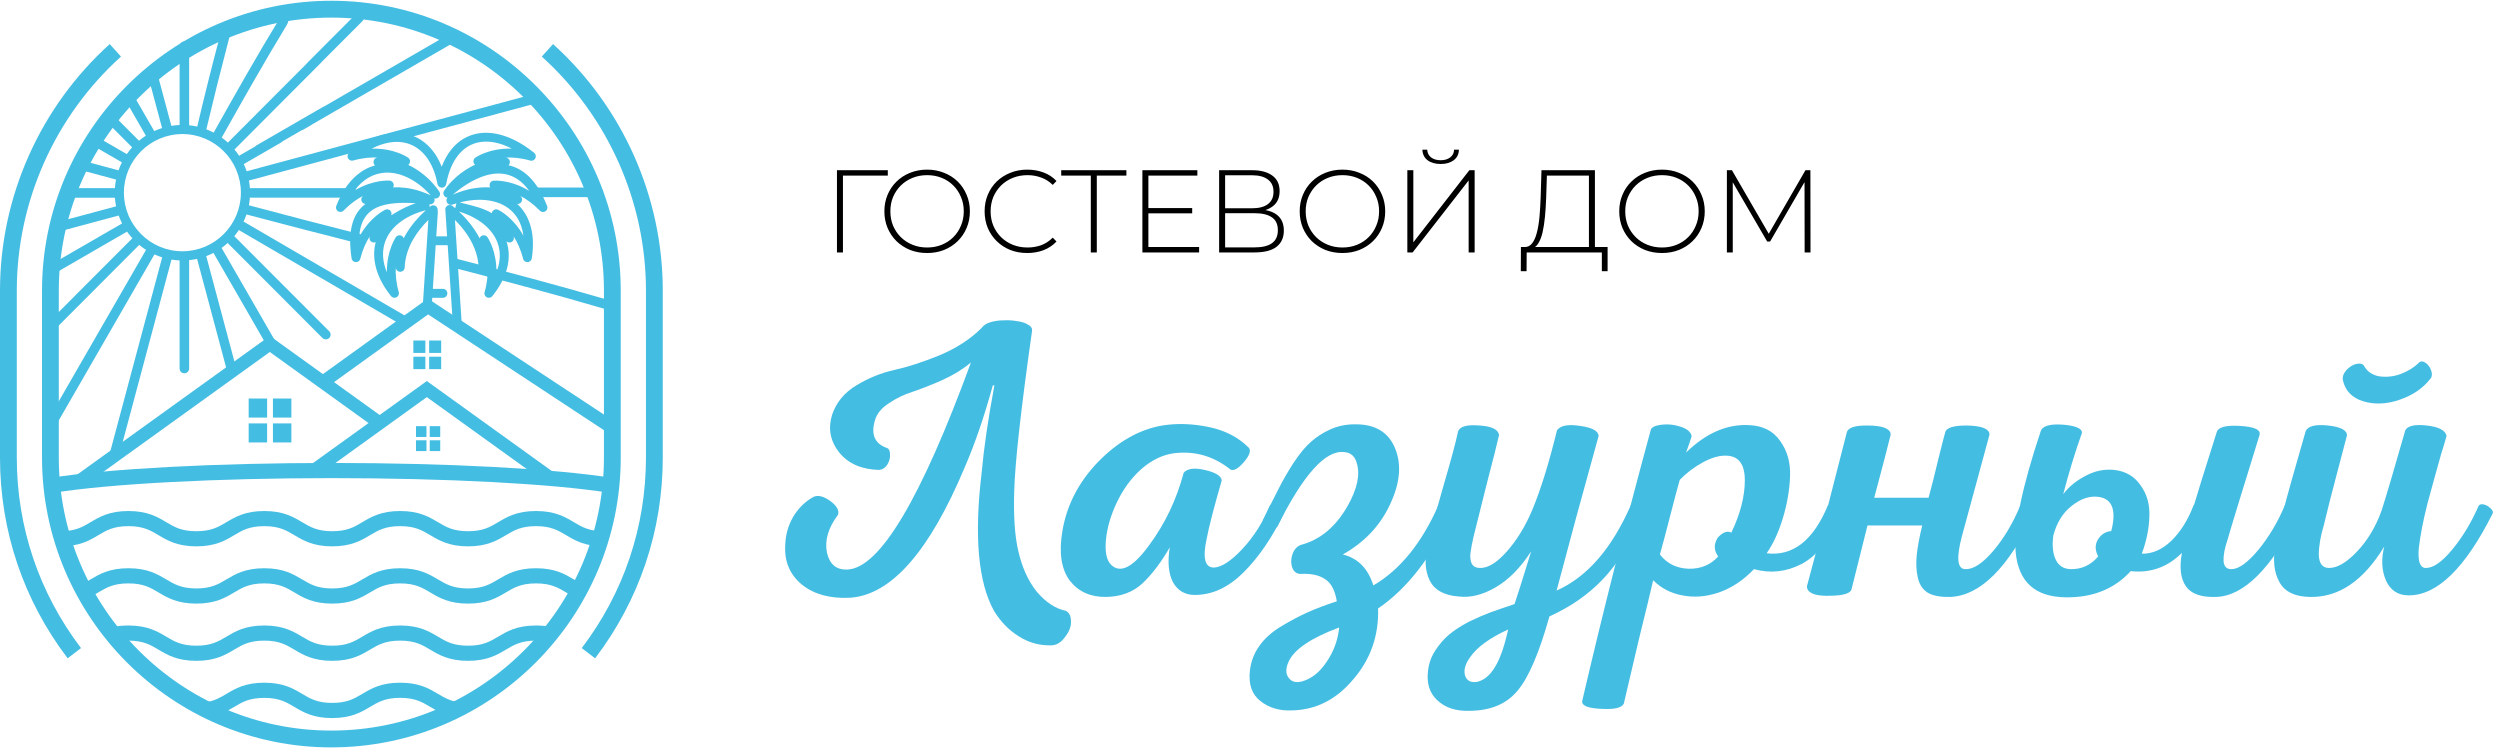 <svg width="298" height="90" viewBox="0 0 298 90" fill="none" xmlns="http://www.w3.org/2000/svg">
<path d="M99.765 30.09V20.29H105.827V20.934H100.269L100.479 20.71V30.09H99.765ZM110.514 30.16C109.786 30.16 109.109 30.039 108.484 29.796C107.868 29.544 107.326 29.194 106.86 28.746C106.402 28.289 106.048 27.762 105.796 27.164C105.544 26.558 105.418 25.899 105.418 25.19C105.418 24.481 105.544 23.828 105.796 23.23C106.048 22.623 106.402 22.096 106.86 21.648C107.326 21.191 107.868 20.841 108.484 20.598C109.109 20.346 109.786 20.22 110.514 20.22C111.242 20.22 111.914 20.346 112.53 20.598C113.155 20.841 113.696 21.186 114.154 21.634C114.611 22.082 114.966 22.61 115.218 23.216C115.479 23.814 115.61 24.471 115.61 25.19C115.61 25.909 115.479 26.572 115.218 27.178C114.966 27.776 114.611 28.298 114.154 28.746C113.696 29.194 113.155 29.544 112.53 29.796C111.914 30.039 111.242 30.16 110.514 30.16ZM110.514 29.502C111.139 29.502 111.718 29.395 112.25 29.18C112.782 28.965 113.244 28.662 113.636 28.27C114.028 27.878 114.331 27.421 114.546 26.898C114.77 26.375 114.882 25.806 114.882 25.19C114.882 24.565 114.77 23.995 114.546 23.482C114.331 22.959 114.028 22.502 113.636 22.11C113.244 21.718 112.782 21.415 112.25 21.2C111.718 20.985 111.139 20.878 110.514 20.878C109.888 20.878 109.31 20.985 108.778 21.2C108.246 21.415 107.779 21.718 107.378 22.11C106.986 22.502 106.678 22.959 106.454 23.482C106.239 23.995 106.132 24.565 106.132 25.19C106.132 25.806 106.239 26.375 106.454 26.898C106.678 27.421 106.986 27.878 107.378 28.27C107.779 28.662 108.246 28.965 108.778 29.18C109.31 29.395 109.888 29.502 110.514 29.502ZM122.449 30.16C121.721 30.16 121.045 30.039 120.419 29.796C119.803 29.544 119.267 29.194 118.809 28.746C118.352 28.298 117.997 27.776 117.745 27.178C117.493 26.572 117.367 25.909 117.367 25.19C117.367 24.471 117.493 23.814 117.745 23.216C117.997 22.61 118.352 22.082 118.809 21.634C119.276 21.186 119.817 20.841 120.433 20.598C121.049 20.346 121.721 20.22 122.449 20.22C123.14 20.22 123.784 20.332 124.381 20.556C124.988 20.78 125.506 21.121 125.935 21.578L125.487 22.04C125.067 21.63 124.601 21.335 124.087 21.158C123.583 20.971 123.047 20.878 122.477 20.878C121.852 20.878 121.269 20.985 120.727 21.2C120.195 21.415 119.729 21.718 119.327 22.11C118.935 22.502 118.627 22.959 118.403 23.482C118.189 24.005 118.081 24.574 118.081 25.19C118.081 25.806 118.189 26.375 118.403 26.898C118.627 27.421 118.935 27.878 119.327 28.27C119.729 28.662 120.195 28.965 120.727 29.18C121.269 29.395 121.852 29.502 122.477 29.502C123.047 29.502 123.583 29.413 124.087 29.236C124.601 29.049 125.067 28.746 125.487 28.326L125.935 28.788C125.506 29.245 124.988 29.591 124.381 29.824C123.784 30.048 123.14 30.16 122.449 30.16ZM130.024 30.09V20.71L130.234 20.934H126.496V20.29H134.266V20.934H130.528L130.738 20.71V30.09H130.024ZM136.803 24.798H142.109V25.428H136.803V24.798ZM136.887 29.446H142.935V30.09H136.173V20.29H142.725V20.934H136.887V29.446ZM145.32 30.09V20.29H149.268C150.276 20.29 151.069 20.5 151.648 20.92C152.236 21.34 152.53 21.961 152.53 22.782C152.53 23.594 152.245 24.206 151.676 24.616C151.116 25.027 150.383 25.232 149.478 25.232L149.716 24.952C150.808 24.952 151.634 25.167 152.194 25.596C152.754 26.026 153.034 26.655 153.034 27.486C153.034 28.317 152.744 28.961 152.166 29.418C151.587 29.866 150.71 30.09 149.534 30.09H145.32ZM146.034 29.488H149.548C150.453 29.488 151.139 29.325 151.606 28.998C152.082 28.662 152.32 28.144 152.32 27.444C152.32 26.735 152.082 26.221 151.606 25.904C151.139 25.578 150.453 25.414 149.548 25.414H146.034V29.488ZM146.034 24.826H149.254C150.066 24.826 150.691 24.663 151.13 24.336C151.578 24 151.802 23.51 151.802 22.866C151.802 22.213 151.578 21.723 151.13 21.396C150.691 21.06 150.066 20.892 149.254 20.892H146.034V24.826ZM160.02 30.16C159.292 30.16 158.615 30.039 157.99 29.796C157.374 29.544 156.832 29.194 156.366 28.746C155.908 28.289 155.554 27.762 155.302 27.164C155.05 26.558 154.924 25.899 154.924 25.19C154.924 24.481 155.05 23.828 155.302 23.23C155.554 22.623 155.908 22.096 156.366 21.648C156.832 21.191 157.374 20.841 157.99 20.598C158.615 20.346 159.292 20.22 160.02 20.22C160.748 20.22 161.42 20.346 162.036 20.598C162.661 20.841 163.202 21.186 163.66 21.634C164.117 22.082 164.472 22.61 164.724 23.216C164.985 23.814 165.116 24.471 165.116 25.19C165.116 25.909 164.985 26.572 164.724 27.178C164.472 27.776 164.117 28.298 163.66 28.746C163.202 29.194 162.661 29.544 162.036 29.796C161.42 30.039 160.748 30.16 160.02 30.16ZM160.02 29.502C160.645 29.502 161.224 29.395 161.756 29.18C162.288 28.965 162.75 28.662 163.142 28.27C163.534 27.878 163.837 27.421 164.052 26.898C164.276 26.375 164.388 25.806 164.388 25.19C164.388 24.565 164.276 23.995 164.052 23.482C163.837 22.959 163.534 22.502 163.142 22.11C162.75 21.718 162.288 21.415 161.756 21.2C161.224 20.985 160.645 20.878 160.02 20.878C159.394 20.878 158.816 20.985 158.284 21.2C157.752 21.415 157.285 21.718 156.884 22.11C156.492 22.502 156.184 22.959 155.96 23.482C155.745 23.995 155.638 24.565 155.638 25.19C155.638 25.806 155.745 26.375 155.96 26.898C156.184 27.421 156.492 27.878 156.884 28.27C157.285 28.662 157.752 28.965 158.284 29.18C158.816 29.395 159.394 29.502 160.02 29.502ZM167.755 30.09V20.29H168.469V28.886L175.147 20.29H175.777V30.09H175.063V21.508L168.385 30.09H167.755ZM171.731 19.548C171.087 19.548 170.565 19.399 170.163 19.1C169.771 18.792 169.566 18.372 169.547 17.84H170.121C170.14 18.223 170.294 18.531 170.583 18.764C170.882 18.988 171.265 19.1 171.731 19.1C172.189 19.1 172.567 18.988 172.865 18.764C173.164 18.531 173.318 18.223 173.327 17.84H173.901C173.892 18.372 173.687 18.792 173.285 19.1C172.884 19.399 172.366 19.548 171.731 19.548ZM189.4 29.74V20.934H184.388L184.304 23.566C184.276 24.341 184.229 25.083 184.164 25.792C184.098 26.502 184 27.141 183.87 27.71C183.739 28.27 183.557 28.723 183.324 29.068C183.1 29.413 182.815 29.6 182.47 29.628L181.644 29.446C182.036 29.474 182.353 29.339 182.596 29.04C182.848 28.741 183.044 28.317 183.184 27.766C183.333 27.215 183.44 26.576 183.506 25.848C183.571 25.12 183.618 24.341 183.646 23.51L183.744 20.29H190.114V29.74H189.4ZM181.28 32.33L181.294 29.446H191.626V32.33H190.94V30.09H181.98L181.966 32.33H181.28ZM198.11 30.16C197.382 30.16 196.705 30.039 196.08 29.796C195.464 29.544 194.922 29.194 194.456 28.746C193.998 28.289 193.644 27.762 193.392 27.164C193.14 26.558 193.014 25.899 193.014 25.19C193.014 24.481 193.14 23.828 193.392 23.23C193.644 22.623 193.998 22.096 194.456 21.648C194.922 21.191 195.464 20.841 196.08 20.598C196.705 20.346 197.382 20.22 198.11 20.22C198.838 20.22 199.51 20.346 200.126 20.598C200.751 20.841 201.292 21.186 201.75 21.634C202.207 22.082 202.562 22.61 202.814 23.216C203.075 23.814 203.206 24.471 203.206 25.19C203.206 25.909 203.075 26.572 202.814 27.178C202.562 27.776 202.207 28.298 201.75 28.746C201.292 29.194 200.751 29.544 200.126 29.796C199.51 30.039 198.838 30.16 198.11 30.16ZM198.11 29.502C198.735 29.502 199.314 29.395 199.846 29.18C200.378 28.965 200.84 28.662 201.232 28.27C201.624 27.878 201.927 27.421 202.142 26.898C202.366 26.375 202.478 25.806 202.478 25.19C202.478 24.565 202.366 23.995 202.142 23.482C201.927 22.959 201.624 22.502 201.232 22.11C200.84 21.718 200.378 21.415 199.846 21.2C199.314 20.985 198.735 20.878 198.11 20.878C197.484 20.878 196.906 20.985 196.374 21.2C195.842 21.415 195.375 21.718 194.974 22.11C194.582 22.502 194.274 22.959 194.05 23.482C193.835 23.995 193.728 24.565 193.728 25.19C193.728 25.806 193.835 26.375 194.05 26.898C194.274 27.421 194.582 27.878 194.974 28.27C195.375 28.662 195.842 28.965 196.374 29.18C196.906 29.395 197.484 29.502 198.11 29.502ZM205.845 30.09V20.29H206.447L210.997 28.144H210.675L215.211 20.29H215.799L215.813 30.09H215.113L215.099 21.368H215.295L210.997 28.788H210.647L206.335 21.368H206.545V30.09H205.845Z" fill="black"/>
<path d="M125.294 76.924C123.875 76.956 122.582 76.593 121.416 75.836C120.249 75.111 119.271 74.102 118.483 72.809C116.591 69.403 116.102 63.901 117.017 56.301C117.269 53.463 117.774 50.01 118.53 45.943H118.341C117.332 49.632 116.213 52.896 114.983 55.734C110.789 65.73 106.248 70.901 101.36 71.248C98.964 71.374 97.04 70.854 95.59 69.687C94.139 68.489 93.477 66.912 93.603 64.957C93.635 63.759 93.95 62.639 94.549 61.599C95.18 60.558 95.984 59.77 96.961 59.234C97.497 58.982 98.16 59.139 98.948 59.707C99.736 60.275 100.052 60.826 99.894 61.362C98.727 62.908 98.286 64.405 98.57 65.856C98.885 67.275 99.705 67.953 101.029 67.89C104.876 67.701 109.78 59.47 115.74 43.199C114.857 43.956 113.737 44.65 112.381 45.28C111.025 45.879 109.827 46.352 108.786 46.699C107.777 47.015 106.831 47.472 105.948 48.071C105.065 48.639 104.514 49.317 104.293 50.105C103.788 51.808 104.277 52.911 105.759 53.416C105.98 53.511 106.09 53.763 106.09 54.173C106.122 54.583 106.011 54.993 105.759 55.403C105.507 55.781 105.176 55.986 104.766 56.017C102.685 55.954 101.108 55.261 100.036 53.936C98.964 52.58 98.68 51.083 99.184 49.443C99.689 47.961 100.651 46.794 102.07 45.943C103.52 45.059 105.034 44.445 106.611 44.098C108.187 43.751 109.985 43.167 112.003 42.348C114.021 41.496 115.692 40.408 117.017 39.084C117.206 38.8 117.537 38.579 118.01 38.422C118.515 38.264 119.051 38.185 119.618 38.185C120.186 38.154 120.722 38.185 121.226 38.28C121.763 38.343 122.204 38.485 122.551 38.706C122.898 38.895 123.055 39.131 123.024 39.415C121.699 48.749 120.99 55.119 120.895 58.524C120.801 61.489 120.958 63.854 121.368 65.619C121.81 67.606 122.551 69.246 123.591 70.539C124.664 71.8 125.815 72.557 127.044 72.809C127.454 73.03 127.659 73.44 127.659 74.039C127.691 74.67 127.454 75.3 126.95 75.931C126.477 76.593 125.925 76.924 125.294 76.924Z" fill="#44BDE2"/>
<path d="M138.541 50.72C140.307 50.436 142.168 50.499 144.123 50.909C146.078 51.319 147.67 52.155 148.9 53.416C149.121 53.794 148.9 54.362 148.238 55.119C147.576 55.876 147.055 56.159 146.677 55.97C144.659 54.362 142.404 53.715 139.913 54.031C138.557 54.22 137.264 54.851 136.034 55.923C134.836 56.995 133.859 58.335 133.102 59.943C132.377 61.489 131.951 62.971 131.825 64.39C131.699 65.809 131.904 66.786 132.44 67.322C133.543 68.394 135.041 67.638 136.933 65.052C138.857 62.466 140.244 59.565 141.096 56.349C141.537 55.844 142.373 55.734 143.602 56.017C144.864 56.301 145.542 56.711 145.636 57.247C144.69 60.527 144.091 62.844 143.839 64.2C143.334 66.502 143.618 67.653 144.69 67.653C145.605 67.622 146.74 66.881 148.096 65.43C149.452 63.98 150.54 62.261 151.36 60.275C151.486 60.117 151.691 60.069 151.975 60.133C152.258 60.196 152.526 60.353 152.779 60.606C153.031 60.826 153.11 61.031 153.015 61.221C151.659 64.058 150.067 66.392 148.238 68.221C146.44 70.018 144.501 70.917 142.42 70.917C141.253 70.917 140.386 70.412 139.818 69.403C139.282 68.363 139.156 66.975 139.44 65.241C138.399 67.038 137.312 68.473 136.176 69.545C135.041 70.586 133.606 71.122 131.872 71.154C130.012 71.185 128.561 70.539 127.52 69.214C126.511 67.858 126.212 65.919 126.622 63.396C127.126 60.275 128.545 57.499 130.879 55.072C133.244 52.643 135.798 51.193 138.541 50.72Z" fill="#44BDE2"/>
<path d="M171.459 60.227C171.585 60.101 171.774 60.069 172.027 60.133C172.31 60.196 172.579 60.353 172.831 60.606C173.083 60.826 173.162 61.031 173.067 61.221C170.639 66.424 167.707 70.192 164.269 72.525C164.364 75.742 163.386 78.548 161.337 80.945C159.319 83.373 156.875 84.618 154.005 84.681C152.492 84.745 151.23 84.366 150.221 83.546C149.212 82.758 148.802 81.544 148.991 79.904C149.118 78.832 149.496 77.855 150.127 76.972C150.757 76.089 151.624 75.316 152.728 74.654C153.832 73.992 154.872 73.44 155.85 72.998C156.827 72.557 157.994 72.115 159.35 71.674C159.129 70.35 158.656 69.466 157.931 69.025C157.237 68.552 156.276 68.347 155.046 68.41C154.573 68.41 154.242 68.174 154.053 67.701C153.863 67.196 153.863 66.66 154.053 66.092C154.242 65.525 154.573 65.146 155.046 64.957C157.348 64.358 159.208 62.813 160.627 60.322C161.794 58.272 162.157 56.553 161.715 55.166C161.494 54.378 161.006 53.952 160.249 53.889C158.01 53.605 155.345 56.569 152.255 62.781C152.129 62.939 151.924 63.002 151.64 62.971C151.356 62.908 151.088 62.766 150.836 62.545C150.584 62.324 150.505 62.103 150.6 61.883C151.388 60.275 152.003 59.045 152.444 58.193C152.886 57.31 153.469 56.301 154.194 55.166C154.951 54.031 155.645 53.195 156.276 52.659C156.906 52.092 157.663 51.603 158.546 51.193C159.461 50.783 160.438 50.578 161.479 50.578C163.907 50.546 165.515 51.508 166.303 53.463C167.092 55.387 166.887 57.61 165.688 60.133C164.522 62.655 162.645 64.642 160.06 66.092C161.857 66.534 163.071 67.764 163.702 69.782C166.887 67.921 169.472 64.737 171.459 60.227ZM155.188 81.229C156.323 80.913 157.3 80.141 158.12 78.911C158.972 77.681 159.476 76.309 159.634 74.796C156.323 76.025 154.321 77.366 153.627 78.816C153.248 79.636 153.233 80.283 153.58 80.756C153.926 81.26 154.462 81.418 155.188 81.229Z" fill="#44BDE2"/>
<path d="M175.235 84.729C173.595 84.792 172.302 84.382 171.356 83.499C170.41 82.648 170.032 81.465 170.221 79.951C170.316 79.069 170.615 78.249 171.12 77.492C171.593 76.767 172.129 76.152 172.728 75.647C173.327 75.143 174.1 74.638 175.046 74.133C176.023 73.66 176.89 73.282 177.647 72.998C178.436 72.715 179.397 72.383 180.533 72.005C180.816 71.185 181.479 69.088 182.519 65.714C181.226 67.701 179.807 69.135 178.262 70.018C176.749 70.901 175.298 71.264 173.911 71.106C172.145 70.98 170.978 70.334 170.41 69.167C169.843 68 169.78 66.487 170.221 64.626C170.568 63.207 171.167 61.016 172.019 58.051C172.901 55.056 173.501 52.833 173.816 51.382C174.068 50.814 174.92 50.594 176.37 50.72C177.821 50.814 178.593 51.193 178.688 51.855C178.436 52.959 177.947 54.898 177.222 57.673C176.528 60.416 176.008 62.498 175.661 63.917C175.471 64.737 175.345 65.399 175.282 65.903C175.219 66.376 175.266 66.802 175.424 67.18C175.613 67.527 175.944 67.701 176.417 67.701C177.363 67.732 178.436 67.07 179.634 65.714C180.832 64.358 181.841 62.703 182.661 60.748C183.67 58.319 184.648 55.166 185.594 51.287C186.004 50.72 186.918 50.546 188.337 50.767C189.756 50.956 190.497 51.35 190.56 51.95C189.867 54.441 188.968 57.705 187.864 61.741C186.792 65.746 186.019 68.631 185.546 70.397C189.173 68.789 192.121 65.399 194.392 60.227C194.518 60.101 194.707 60.069 194.959 60.133C195.243 60.196 195.511 60.353 195.763 60.606C196.016 60.826 196.11 61.031 196.047 61.221C194.47 64.595 192.815 67.196 191.081 69.025C189.346 70.854 187.218 72.336 184.695 73.471C183.465 77.855 182.188 80.819 180.864 82.364C179.571 83.909 177.695 84.697 175.235 84.729ZM176.086 81.276C177.285 80.992 178.246 79.857 178.972 77.87C179.224 77.208 179.492 76.262 179.776 75.032C177.568 76.041 176.055 77.145 175.235 78.343C174.667 79.132 174.462 79.841 174.62 80.472C174.809 81.134 175.298 81.402 176.086 81.276Z" fill="#44BDE2"/>
<path d="M208.456 50.672C210.128 50.736 211.373 51.366 212.193 52.565C213.045 53.731 213.439 55.135 213.376 56.774C213.313 58.414 213.029 60.069 212.524 61.741C212.02 63.412 211.373 64.815 210.585 65.951C213.707 66.329 216.135 64.437 217.869 60.275C217.995 60.117 218.2 60.069 218.484 60.133C218.768 60.196 219.036 60.353 219.288 60.606C219.541 60.826 219.619 61.031 219.525 61.221C218.2 64.248 216.608 66.25 214.747 67.228C212.918 68.174 211.026 68.379 209.071 67.843C207.81 69.167 206.407 70.097 204.862 70.633C203.348 71.138 201.897 71.248 200.51 70.964C199.154 70.712 198.003 70.113 197.057 69.167C196.742 70.554 196.174 72.904 195.354 76.215C194.566 79.557 193.967 82.112 193.557 83.877C193.305 84.382 192.406 84.587 190.861 84.492C189.316 84.429 188.559 84.13 188.59 83.594C191.05 73.03 193.778 62.245 196.773 51.24C196.868 50.925 197.294 50.72 198.05 50.625C198.807 50.531 199.564 50.609 200.321 50.862C201.109 51.114 201.551 51.492 201.645 51.997C201.582 52.249 201.361 52.896 200.983 53.936C203.348 51.634 205.839 50.546 208.456 50.672ZM205.76 54.315C204.94 54.283 204.01 54.551 202.97 55.119C201.929 55.686 201.015 56.38 200.226 57.2C199.911 58.304 199.501 59.849 198.996 61.835C198.492 63.791 198.113 65.21 197.861 66.092C198.681 67.165 199.816 67.732 201.267 67.795C202.717 67.827 203.9 67.338 204.814 66.329C204.467 65.856 204.341 65.367 204.436 64.863C204.531 64.358 204.783 63.964 205.193 63.68C205.634 63.365 206.028 63.302 206.375 63.491C207.447 61.252 207.983 59.171 207.983 57.247C207.983 55.324 207.242 54.346 205.76 54.315Z" fill="#44BDE2"/>
<path d="M232.488 71.154C231.353 71.185 230.47 71.028 229.84 70.681C229.209 70.302 228.799 69.703 228.61 68.883C228.421 68.063 228.373 67.18 228.468 66.234C228.562 65.257 228.783 64.058 229.13 62.639H222.603C221.499 67.023 220.868 69.545 220.711 70.208C220.616 70.712 219.796 70.98 218.251 71.012C216.548 71.075 215.602 70.775 215.413 70.113C215.381 70.018 215.381 69.908 215.413 69.782C216.485 65.809 218.062 59.723 220.143 51.524C220.301 50.956 221.168 50.688 222.744 50.72C224.321 50.751 225.188 51.051 225.346 51.618C225.378 51.713 225.378 51.808 225.346 51.902C225.125 52.754 224.905 53.621 224.684 54.504C224.463 55.355 224.227 56.254 223.974 57.2C223.722 58.146 223.533 58.855 223.407 59.328H229.887C230.202 58.193 230.596 56.632 231.069 54.646C231.574 52.628 231.842 51.587 231.873 51.524C232 50.988 232.851 50.72 234.428 50.72C236.067 50.751 236.966 51.051 237.124 51.618C237.155 51.713 237.155 51.808 237.124 51.902C235.2 59.029 234.112 63.034 233.86 63.917C233.166 66.534 233.308 67.843 234.286 67.843C235.232 67.874 236.335 67.149 237.597 65.667C238.858 64.185 239.93 62.387 240.813 60.275C240.939 60.117 241.144 60.069 241.428 60.133C241.712 60.196 241.98 60.353 242.232 60.606C242.485 60.826 242.563 61.031 242.469 61.221C239.378 67.685 236.052 70.996 232.488 71.154Z" fill="#44BDE2"/>
<path d="M272.333 60.275C272.459 60.117 272.664 60.069 272.948 60.133C273.232 60.196 273.5 60.353 273.752 60.606C274.036 60.858 274.13 61.079 274.036 61.268C270.756 67.764 267.461 71.059 264.15 71.154C262.384 71.217 261.186 70.791 260.555 69.876C259.925 68.962 259.767 67.638 260.082 65.903C258.379 67.606 256.345 68.331 253.98 68.079C252.057 70.192 249.487 71.232 246.271 71.201C242.581 71.169 240.579 69.356 240.263 65.761C240.043 62.829 241.036 58.051 243.243 51.429C243.432 50.767 244.347 50.499 245.987 50.625C247.343 50.751 248.068 51.035 248.163 51.477V51.618C247.343 53.92 246.602 56.349 245.939 58.903C246.602 58.02 247.485 57.295 248.588 56.727C249.692 56.128 250.843 55.891 252.041 56.017C253.397 56.175 254.438 56.79 255.163 57.862C255.92 58.903 256.267 60.133 256.204 61.552C256.172 62.971 255.872 64.453 255.305 65.998C256.535 66.029 257.701 65.525 258.805 64.484C259.909 63.412 260.792 62.009 261.454 60.275C261.454 60.243 261.485 60.196 261.549 60.133C261.864 59.029 262.763 56.144 264.245 51.477C264.434 50.909 265.348 50.672 266.988 50.767C268.565 50.862 269.353 51.161 269.353 51.666C269.353 51.729 269.353 51.776 269.353 51.808C267.114 59.029 265.837 63.207 265.522 64.342C265.175 65.351 265.017 66.203 265.049 66.897C265.112 67.559 265.443 67.874 266.042 67.843C266.893 67.811 267.95 67.038 269.211 65.525C270.473 63.98 271.513 62.23 272.333 60.275ZM251.663 63.302C252.293 60.842 251.805 59.486 250.196 59.234C249.124 59.076 248.052 59.423 246.98 60.275C245.908 61.094 245.167 62.277 244.757 63.822C244.599 65.02 244.694 65.982 245.041 66.707C245.388 67.433 245.971 67.811 246.791 67.843C248.115 67.874 249.219 67.37 250.102 66.329C249.723 65.604 249.708 64.942 250.055 64.342C250.433 63.712 250.969 63.365 251.663 63.302Z" fill="#44BDE2"/>
<path d="M288.32 43.246C288.541 43.026 288.809 43.026 289.124 43.246C289.44 43.467 289.66 43.767 289.786 44.145C289.913 44.492 289.913 44.791 289.786 45.044C288.872 46.242 287.626 47.109 286.05 47.645C284.505 48.181 283.054 48.244 281.698 47.834C280.374 47.425 279.57 46.605 279.286 45.375C279.191 44.965 279.317 44.555 279.664 44.145C280.043 43.735 280.437 43.483 280.847 43.388C281.257 43.294 281.556 43.341 281.745 43.53C282.124 44.255 282.739 44.697 283.59 44.855C284.473 44.981 285.34 44.886 286.192 44.571C287.075 44.224 287.784 43.782 288.32 43.246ZM286.712 51.287C286.996 50.751 287.847 50.562 289.266 50.72C290.685 50.877 291.474 51.287 291.631 51.95C291.537 52.328 291.316 53.069 290.969 54.173C290.654 55.276 290.386 56.238 290.165 57.058C289.944 57.846 289.676 58.824 289.361 59.991C289.077 61.126 288.856 62.103 288.699 62.923C288.541 63.743 288.415 64.547 288.32 65.336C288.257 66.092 288.289 66.676 288.415 67.086C288.572 67.496 288.809 67.701 289.124 67.701C290.007 67.732 291.064 67.007 292.293 65.525C293.523 64.043 294.58 62.293 295.463 60.275C295.589 60.117 295.794 60.069 296.077 60.133C296.361 60.196 296.629 60.353 296.882 60.606C297.134 60.826 297.213 61.031 297.118 61.221C293.839 67.748 290.496 70.996 287.09 70.964C285.829 70.964 284.93 70.365 284.394 69.167C283.89 67.969 283.827 66.629 284.205 65.146C281.714 69.246 278.75 71.248 275.313 71.154C273.547 71.122 272.348 70.539 271.718 69.403C271.056 68.237 270.898 66.755 271.245 64.957C271.592 63.097 272.254 60.448 273.231 57.011C274.209 53.574 274.745 51.697 274.84 51.382C275.123 50.783 276.006 50.562 277.488 50.72C279.002 50.877 279.759 51.272 279.759 51.902C279.664 52.249 279.27 53.747 278.576 56.396C277.883 59.013 277.362 61.063 277.015 62.545C276.605 63.901 276.4 65.099 276.4 66.14C276.432 67.18 276.842 67.701 277.63 67.701C278.608 67.701 279.712 67.054 280.941 65.761C282.203 64.437 283.18 62.813 283.874 60.889C284.378 59.344 285.324 56.144 286.712 51.287Z" fill="#44BDE2"/>
<g clip-path="url(#clip0_5248_513)">
<path d="M39.5 89.09C20.48 89.09 5.008 73.589 5.008 54.534V34.65C5.008 15.591 20.48 0.09 39.5 0.09C58.52 0.09 73.992 15.591 73.992 34.647V54.531C73.992 73.586 58.52 89.087 39.5 89.087V89.09ZM39.5 2.099C21.584 2.099 7.01 16.701 7.01 34.65V54.534C7.01 72.483 21.584 87.085 39.5 87.085C57.416 87.085 71.99 72.483 71.99 54.534V34.65C71.99 16.701 57.416 2.099 39.5 2.099Z" fill="#44BDE2"/>
<path d="M8.064 78.469C2.788 71.53 0 63.253 0 54.531V34.647C0 23.475 4.767 12.76 13.079 5.255L14.421 6.744C6.528 13.87 2.002 24.042 2.002 34.647V54.531C2.002 62.811 4.65 70.665 9.657 77.252L8.064 78.469Z" fill="#44BDE2"/>
<path d="M70.936 78.469L69.343 77.252C74.35 70.665 76.998 62.811 76.998 54.531V34.647C76.998 24.039 72.472 13.87 64.582 6.744L65.925 5.255C74.237 12.76 79.003 23.475 79.003 34.647V54.531C79.003 63.253 76.215 71.53 70.939 78.469H70.936Z" fill="#44BDE2"/>
<path d="M6.353 58.743L6.069 56.959C12.891 55.865 25.702 55.184 39.5 55.184C53.298 55.184 66.025 55.862 72.864 56.949L72.583 58.733C65.831 57.66 53.154 56.992 39.503 56.992C25.852 56.992 13.092 57.663 6.357 58.746L6.353 58.743Z" fill="#44BDE2"/>
<path d="M39.597 85.596C37.324 85.596 36.136 84.888 35.088 84.264C34.117 83.687 33.277 83.188 31.5 83.188C29.722 83.188 28.882 83.687 27.911 84.264C27.081 84.757 26.144 85.314 24.647 85.515L24.41 83.724C25.541 83.573 26.214 83.174 26.994 82.708C28.042 82.084 29.23 81.377 31.503 81.377C33.776 81.377 34.964 82.084 36.012 82.708C36.983 83.285 37.823 83.785 39.6 83.785C41.378 83.785 42.218 83.285 43.189 82.708C44.237 82.084 45.425 81.377 47.698 81.377C49.971 81.377 51.159 82.084 52.207 82.708C52.943 83.147 53.579 83.523 54.6 83.694L54.306 85.475C52.953 85.25 52.07 84.724 51.29 84.261C50.319 83.684 49.479 83.184 47.701 83.184C45.924 83.184 45.084 83.684 44.113 84.261C43.065 84.885 41.877 85.592 39.604 85.592L39.597 85.596Z" fill="#44BDE2"/>
<path d="M55.792 78.771C53.519 78.771 52.331 78.063 51.283 77.439C50.312 76.863 49.472 76.363 47.695 76.363C45.917 76.363 45.077 76.863 44.106 77.439C43.058 78.063 41.87 78.771 39.597 78.771C37.324 78.771 36.136 78.063 35.088 77.439C34.117 76.863 33.277 76.363 31.5 76.363C29.722 76.363 28.882 76.863 27.911 77.439C26.863 78.063 25.675 78.771 23.402 78.771C21.129 78.771 19.941 78.063 18.893 77.439C17.922 76.863 17.082 76.363 15.305 76.363C14.705 76.363 14.183 76.42 13.704 76.537L13.276 74.783C13.895 74.632 14.561 74.559 15.305 74.559C17.578 74.559 18.766 75.266 19.814 75.89C20.784 76.467 21.625 76.967 23.402 76.967C25.18 76.967 26.02 76.467 26.991 75.89C28.038 75.266 29.227 74.559 31.5 74.559C33.773 74.559 34.961 75.266 36.009 75.89C36.979 76.467 37.82 76.967 39.597 76.967C41.375 76.967 42.215 76.467 43.185 75.89C44.233 75.266 45.422 74.559 47.695 74.559C49.968 74.559 51.156 75.266 52.204 75.89C53.174 76.467 54.015 76.967 55.792 76.967C57.57 76.967 58.41 76.467 59.381 75.89C60.428 75.266 61.617 74.559 63.89 74.559C64.636 74.559 65.299 74.632 65.921 74.783L65.493 76.537C65.014 76.42 64.489 76.363 63.89 76.363C62.112 76.363 61.272 76.863 60.301 77.439C59.253 78.063 58.065 78.771 55.792 78.771Z" fill="#44BDE2"/>
<path d="M55.792 71.95C53.519 71.95 52.331 71.242 51.283 70.618C50.312 70.041 49.472 69.542 47.695 69.542C45.917 69.542 45.077 70.041 44.106 70.618C43.058 71.242 41.87 71.95 39.597 71.95C37.324 71.95 36.136 71.242 35.088 70.618C34.117 70.041 33.277 69.542 31.5 69.542C29.722 69.542 28.882 70.041 27.911 70.618C26.863 71.242 25.675 71.95 23.402 71.95C21.129 71.95 19.941 71.242 18.893 70.618C17.922 70.041 17.082 69.542 15.305 69.542C13.527 69.542 12.687 70.041 11.716 70.618C11.261 70.89 10.792 71.168 10.216 71.403L9.534 69.733C9.985 69.548 10.377 69.314 10.796 69.065C11.843 68.442 13.032 67.734 15.305 67.734C17.578 67.734 18.766 68.442 19.814 69.065C20.784 69.642 21.625 70.142 23.402 70.142C25.18 70.142 26.02 69.642 26.991 69.065C28.038 68.442 29.227 67.734 31.5 67.734C33.773 67.734 34.961 68.442 36.009 69.065C36.979 69.642 37.82 70.142 39.597 70.142C41.375 70.142 42.215 69.642 43.185 69.065C44.233 68.442 45.422 67.734 47.695 67.734C49.968 67.734 51.156 68.442 52.204 69.065C53.174 69.642 54.015 70.142 55.792 70.142C57.57 70.142 58.41 69.642 59.38 69.065C60.428 68.442 61.617 67.734 63.89 67.734C66.162 67.734 67.351 68.442 68.399 69.065C68.814 69.314 69.209 69.545 69.657 69.733L68.974 71.403C68.402 71.168 67.933 70.89 67.478 70.618C66.507 70.041 65.667 69.542 63.89 69.542C62.112 69.542 61.272 70.041 60.301 70.618C59.253 71.242 58.065 71.95 55.792 71.95Z" fill="#44BDE2"/>
<path d="M71.99 65.125C69.718 65.125 68.529 64.417 67.481 63.793C66.511 63.217 65.67 62.717 63.893 62.717C62.115 62.717 61.275 63.217 60.304 63.793C59.257 64.417 58.068 65.125 55.795 65.125C53.523 65.125 52.334 64.417 51.286 63.793C50.316 63.217 49.475 62.717 47.698 62.717C45.92 62.717 45.08 63.217 44.109 63.793C43.062 64.417 41.873 65.125 39.6 65.125C37.328 65.125 36.139 64.417 35.091 63.793C34.121 63.217 33.28 62.717 31.503 62.717C29.725 62.717 28.885 63.217 27.914 63.793C26.867 64.417 25.678 65.125 23.405 65.125C21.133 65.125 19.944 64.417 18.896 63.793C17.926 63.217 17.085 62.717 15.308 62.717C13.53 62.717 12.69 63.217 11.719 63.793C10.672 64.417 9.483 65.125 7.21 65.125V63.321C8.988 63.321 9.828 62.821 10.799 62.244C11.847 61.62 13.035 60.913 15.308 60.913C17.581 60.913 18.769 61.62 19.817 62.244C20.788 62.821 21.628 63.321 23.405 63.321C25.183 63.321 26.023 62.821 26.994 62.244C28.042 61.62 29.23 60.913 31.503 60.913C33.776 60.913 34.964 61.62 36.012 62.244C36.983 62.821 37.823 63.321 39.6 63.321C41.378 63.321 42.218 62.821 43.189 62.244C44.237 61.62 45.425 60.913 47.698 60.913C49.971 60.913 51.159 61.62 52.207 62.244C53.178 62.821 54.018 63.321 55.795 63.321C57.573 63.321 58.413 62.821 59.384 62.244C60.432 61.62 61.62 60.913 63.893 60.913C66.166 60.913 67.354 61.62 68.402 62.244C69.373 62.821 70.213 63.321 71.99 63.321V65.125Z" fill="#44BDE2"/>
<path d="M73.359 36.514C73.353 36.474 73.35 36.434 73.343 36.401C73.303 36.069 73.216 35.965 72.63 35.794C66.176 33.905 59.759 32.222 54.336 30.827L54.125 30.773V30.991C54.125 31.259 54.125 31.531 54.125 31.799V31.93L54.252 31.964C59.217 33.248 65.754 34.965 72.305 36.883C72.442 36.924 72.516 36.94 72.576 36.934C72.603 36.934 72.65 36.934 72.7 36.937C72.75 36.937 72.807 36.944 72.867 36.944C73.025 36.944 73.189 36.92 73.289 36.806C73.336 36.753 73.386 36.659 73.363 36.514H73.359Z" fill="#44BDE2"/>
<path d="M29.029 26.427C29.163 26.145 29.28 25.857 29.381 25.565C33.843 26.752 38.459 27.932 42.442 28.945L42.613 28.989L42.647 28.818C42.694 28.586 42.794 28.358 42.934 28.154L43.072 27.956L42.837 27.895C38.593 26.816 34.06 25.652 29.669 24.471C29.725 24.17 29.766 23.861 29.786 23.549C29.826 23.559 29.869 23.563 29.913 23.563H42.529L42.466 23.348C42.392 23.103 42.369 22.852 42.402 22.613L42.426 22.426H29.913C29.873 22.426 29.829 22.429 29.789 22.439C29.769 22.124 29.729 21.812 29.675 21.507C29.715 21.507 29.752 21.5 29.789 21.487L44.428 17.553L44.461 17.492C44.705 17.077 45.134 16.785 45.579 16.728C45.847 16.694 46.111 16.644 46.379 16.597L46.533 16.567C46.59 16.55 46.647 16.53 46.707 16.51C46.861 16.453 47.018 16.379 47.186 16.288C47.571 16.081 48.046 16.121 48.491 16.406L48.555 16.446L64.442 12.174C64.743 12.093 64.924 11.778 64.844 11.476C64.763 11.174 64.449 10.993 64.147 11.073L29.501 20.387C29.468 20.397 29.434 20.407 29.404 20.424C29.307 20.128 29.19 19.837 29.056 19.552C29.086 19.541 29.113 19.528 29.14 19.511L33.532 16.973L33.665 16.855L36.029 15.487L36.042 15.517L37.147 14.88C37.18 14.86 37.2 14.84 37.2 14.833L54.272 4.963C54.403 4.886 54.497 4.765 54.537 4.618C54.577 4.47 54.557 4.316 54.48 4.185C54.403 4.054 54.282 3.96 54.135 3.92C53.988 3.88 53.834 3.9 53.703 3.977L38.67 12.67C38.643 12.677 38.603 12.687 38.563 12.71L30.552 17.341C30.495 17.375 30.448 17.415 30.405 17.466L28.564 18.529C28.544 18.542 28.524 18.555 28.504 18.569C28.333 18.311 28.149 18.059 27.948 17.814C27.961 17.801 27.978 17.791 27.991 17.777L38.275 7.472C38.302 7.445 38.315 7.418 38.312 7.415L43.199 2.518C43.42 2.297 43.42 1.935 43.199 1.713C42.978 1.492 42.617 1.492 42.395 1.713L36.614 7.505C36.588 7.532 36.571 7.559 36.574 7.562L27.188 16.973C27.188 16.973 27.175 16.989 27.165 16.996C26.93 16.781 26.686 16.584 26.431 16.399C28.778 12.21 31.526 7.354 34.151 3.035C34.452 2.542 34.439 2.324 34.094 2.069C33.993 1.995 33.856 1.894 33.689 1.925C33.535 1.955 33.404 2.082 33.224 2.381C30.626 6.637 27.851 11.55 25.471 15.806C25.19 15.658 24.895 15.527 24.597 15.413C25.377 12.113 26.294 8.437 27.329 4.487C27.439 4.068 27.322 3.83 26.95 3.719C26.83 3.682 26.669 3.652 26.522 3.736C26.391 3.809 26.304 3.95 26.241 4.182C25.247 7.931 24.302 11.701 23.512 15.088C23.198 15.017 22.873 14.964 22.545 14.934V5.516C22.545 5.201 22.291 4.946 21.976 4.946C21.661 4.946 21.407 5.201 21.407 5.516V14.9C21.079 14.913 20.747 14.947 20.426 15.001L18.518 7.871L18.327 7.985C18.09 8.126 17.852 8.266 17.611 8.401L17.497 8.464L19.318 15.266C18.997 15.366 18.682 15.487 18.384 15.624L15.499 10.617L15.395 11.01C15.321 11.285 15.171 11.506 14.96 11.654L14.833 11.741L17.387 16.171C17.105 16.352 16.831 16.557 16.57 16.775L13.146 13.344L13.038 13.538C12.904 13.78 12.771 14.021 12.63 14.259L12.563 14.37L15.75 17.563C15.519 17.818 15.308 18.086 15.114 18.368L11.418 16.231L10.812 17.197L14.531 19.35C14.377 19.659 14.243 19.977 14.13 20.303L9.677 19.109L9.614 19.223C9.48 19.464 9.349 19.709 9.222 19.957L9.129 20.142L13.832 21.403C13.765 21.745 13.718 22.087 13.694 22.429H8.108L8.064 22.533C7.957 22.801 7.853 23.07 7.749 23.341L7.662 23.569H13.694C13.721 23.911 13.768 24.253 13.838 24.596L6.621 26.531L6.189 27.828L14.146 25.692C14.264 26.017 14.397 26.333 14.551 26.635L5.881 31.648C5.751 31.725 5.657 31.846 5.617 31.994C5.577 32.141 5.597 32.296 5.674 32.426C5.825 32.688 6.189 32.785 6.451 32.634L15.14 27.61C15.331 27.882 15.546 28.15 15.777 28.402L5.764 38.433C5.543 38.654 5.543 39.016 5.764 39.238C5.985 39.459 6.353 39.452 6.568 39.238L16.597 29.19C16.858 29.408 17.129 29.606 17.407 29.784L5.674 50.144C5.597 50.275 5.577 50.429 5.617 50.577C5.657 50.724 5.751 50.848 5.881 50.922C6.143 51.073 6.507 50.976 6.658 50.714L18.408 30.327C18.702 30.461 19.014 30.578 19.332 30.679L12.981 54.426L12.925 54.702L13.206 54.624C13.44 54.598 13.671 54.624 13.899 54.702L14.069 54.762L20.44 30.944C20.758 30.998 21.082 31.028 21.407 31.041V43.926C21.407 44.241 21.661 44.496 21.976 44.496C22.291 44.496 22.545 44.241 22.545 43.926V31.008C22.866 30.978 23.181 30.924 23.492 30.857L27.208 44.755L27.412 44.547C27.627 44.332 27.848 44.124 28.068 43.933L28.149 43.862L24.584 30.528C24.878 30.418 25.166 30.29 25.444 30.146C25.444 30.153 25.451 30.159 25.454 30.163L32.233 41.927L32.336 41.921C32.628 41.901 32.926 41.907 33.247 41.944L33.575 41.981L26.438 29.596C26.438 29.596 26.422 29.569 26.411 29.556C26.663 29.375 26.907 29.18 27.141 28.965C27.155 28.985 27.171 29.002 27.188 29.019L38.439 40.291C38.653 40.505 39.028 40.505 39.242 40.291C39.463 40.069 39.463 39.707 39.242 39.486L27.991 28.214C27.971 28.194 27.948 28.174 27.921 28.157C28.119 27.919 28.306 27.671 28.477 27.413C28.504 27.439 28.537 27.46 28.57 27.48L47.397 38.456L47.487 38.369C47.711 38.158 47.989 38.014 48.267 37.967L48.722 37.889L29.146 26.477C29.11 26.457 29.073 26.44 29.032 26.427H29.029ZM28.715 22.966C28.715 26.819 25.585 29.951 21.742 29.951C17.899 29.951 14.769 26.816 14.769 22.966C14.769 19.116 17.899 15.98 21.742 15.98C25.585 15.98 28.715 19.116 28.715 22.966Z" fill="#44BDE2"/>
<path d="M63.451 22.624C63.612 22.841 63.726 23.096 63.779 23.361L63.806 23.495H71.304C71.619 23.495 71.873 23.241 71.873 22.925C71.873 22.61 71.619 22.355 71.304 22.355H63.25L63.451 22.624Z" fill="#44BDE2"/>
<path d="M72.854 49.986L72.067 49.466L58.068 40.247L52.384 36.504L50.995 35.589L49.643 36.562L44.109 40.546L42.781 41.505L38.489 44.593L33.495 40.998L32.162 40.039L30.83 40.998L8.827 56.838L9.105 57.237C9.219 57.401 9.376 57.519 9.547 57.596C9.835 57.586 10.126 57.586 10.414 57.589C10.474 57.562 10.531 57.529 10.588 57.488L32.162 41.958L37.157 45.553L38.489 46.512L43.929 50.429L35.647 56.392C36.4 56.556 37.16 56.637 37.923 56.667L45.258 51.385L46.587 50.426L50.878 47.337L64.931 57.452H65.898C66.012 57.452 66.122 57.458 66.229 57.472L66.688 56.801L52.207 46.378L50.878 45.419L49.546 46.378L45.254 49.466L39.815 45.549L44.106 42.461L45.438 41.501L51.032 37.477L56.716 41.22L58.105 42.135L72.064 51.328V53.588C72.298 52.384 72.566 51.184 72.854 49.986Z" fill="#44BDE2"/>
<path d="M34.733 47.505H32.534V49.775H34.733V47.505Z" fill="#44BDE2"/>
<path d="M31.841 47.505H29.642V49.775H31.841V47.505Z" fill="#44BDE2"/>
<path d="M31.841 50.469H29.642V52.74H31.841V50.469Z" fill="#44BDE2"/>
<path d="M34.733 50.469H32.534V52.74H34.733V50.469Z" fill="#44BDE2"/>
<path d="M52.589 40.589H51.156V42.068H52.589V40.589Z" fill="#44BDE2"/>
<path d="M50.704 40.589H49.271V42.068H50.704V40.589Z" fill="#44BDE2"/>
<path d="M50.704 42.521H49.271V44H50.704V42.521Z" fill="#44BDE2"/>
<path d="M52.589 42.521H51.156V44H52.589V42.521Z" fill="#44BDE2"/>
<path d="M52.475 50.798H51.226V52.086H52.475V50.798Z" fill="#44BDE2"/>
<path d="M50.834 50.798H49.586V52.086H50.834V50.798Z" fill="#44BDE2"/>
<path d="M50.834 52.481H49.586V53.769H50.834V52.481Z" fill="#44BDE2"/>
<path d="M52.475 52.481H51.226V53.769H52.475V52.481Z" fill="#44BDE2"/>
<path d="M65.198 24.522C63.987 21.416 62.326 20.075 60.616 19.703C60.719 19.602 60.783 19.458 60.78 19.3C60.77 19.015 60.535 18.79 60.251 18.787C61.081 18.74 62.069 18.817 63.193 19.139C63.474 19.22 63.769 19.055 63.849 18.773C63.913 18.549 63.823 18.317 63.642 18.193C62.099 16.959 60.556 16.208 59.116 15.94C58.065 15.742 57.067 15.802 56.164 16.117C55.253 16.436 54.45 17.006 53.787 17.831C53.335 18.395 52.953 19.075 52.652 19.873C52.361 19.129 51.989 18.478 51.547 17.928C50.891 17.107 50.081 16.513 49.157 16.174C48.237 15.839 47.209 15.759 46.108 15.963C44.709 16.225 43.189 16.956 41.626 18.21C41.398 18.395 41.361 18.727 41.545 18.955C41.682 19.126 41.904 19.189 42.104 19.132C43.229 18.814 44.217 18.737 45.047 18.78H45.037C44.745 18.787 44.514 19.032 44.521 19.323C44.525 19.478 44.595 19.615 44.702 19.713C43.915 19.93 43.166 20.33 42.476 20.927C41.532 21.745 40.708 22.939 40.086 24.542C39.982 24.814 40.116 25.122 40.387 25.226C40.591 25.306 40.812 25.25 40.956 25.102C41.766 24.264 42.58 23.703 43.323 23.328C43.072 23.482 42.995 23.807 43.145 24.059C43.236 24.21 43.393 24.297 43.557 24.311C42.128 25.4 41.385 27.359 41.91 30.793C41.954 31.085 42.225 31.283 42.513 31.239C42.737 31.206 42.908 31.035 42.951 30.823C43.236 29.7 43.657 28.811 44.109 28.12V28.127C43.965 28.385 44.063 28.707 44.32 28.845C44.471 28.925 44.642 28.925 44.786 28.861C44.535 29.8 44.535 30.813 44.806 31.87C45.094 32.98 45.683 34.137 46.61 35.294C46.794 35.522 47.126 35.559 47.353 35.374C47.524 35.237 47.587 35.015 47.531 34.814C47.212 33.687 47.132 32.701 47.179 31.87V31.88C47.186 32.172 47.43 32.403 47.721 32.396C48.002 32.389 48.227 32.165 48.237 31.886C48.284 30.636 48.689 29.512 49.241 28.546C49.773 27.614 50.44 26.829 51.062 26.219L50.905 28.627C50.905 28.647 50.901 28.67 50.901 28.69L50.5 34.858C50.493 34.891 50.49 34.928 50.49 34.965V35.002L50.342 37.296C50.654 37.068 51.029 36.934 51.427 36.961L51.524 35.498H52.793C53.087 35.498 53.325 35.26 53.325 34.965C53.325 34.67 53.087 34.432 52.793 34.432H51.594L51.936 29.227H53.365L53.479 30.978L53.549 32.041L53.941 38.047H53.375C53.964 38.466 54.574 38.922 55.096 39.436L55.042 38.624C55.042 38.624 55.042 38.597 55.042 38.58C55.042 38.544 55.039 38.507 55.029 38.47L54.574 31.511C54.574 31.487 54.574 31.464 54.57 31.444L54.393 28.731V28.697C54.393 28.663 54.393 28.627 54.383 28.596L54.229 26.222C54.697 26.685 55.193 27.245 55.638 27.895C56.391 28.995 56.994 30.347 57.054 31.893C57.064 32.185 57.309 32.416 57.603 32.403C57.888 32.393 58.112 32.158 58.115 31.876C58.162 32.708 58.085 33.697 57.764 34.821C57.683 35.103 57.847 35.398 58.129 35.478C58.353 35.542 58.584 35.451 58.708 35.27C59.618 34.127 60.187 33.003 60.455 31.93C60.736 30.813 60.693 29.75 60.378 28.781C60.549 28.928 60.803 28.955 61.007 28.828C61.245 28.677 61.322 28.372 61.191 28.127L61.188 28.12C61.643 28.818 62.069 29.71 62.353 30.843C62.423 31.128 62.711 31.299 62.996 31.229C63.21 31.175 63.361 30.998 63.391 30.793C63.645 29.146 63.535 27.755 63.143 26.614C62.822 25.675 62.31 24.911 61.657 24.314C61.864 24.331 62.069 24.227 62.172 24.032C62.303 23.781 62.216 23.475 61.978 23.331C62.718 23.707 63.531 24.267 64.345 25.105C64.549 25.317 64.884 25.32 65.095 25.115C65.259 24.954 65.296 24.716 65.209 24.518L65.198 24.522ZM42.817 28.241C42.941 26.333 43.734 25.29 44.879 24.75C46.128 24.166 47.822 24.119 49.556 24.223C48.803 24.471 47.842 24.907 46.918 25.491C46.821 25.551 46.727 25.615 46.633 25.675C46.687 25.545 46.684 25.39 46.62 25.253C46.493 24.988 46.178 24.877 45.914 25.005C45.907 25.005 44.106 25.84 42.817 28.241ZM48.324 28.03C48.254 28.15 48.187 28.274 48.123 28.399C48.086 28.298 48.023 28.207 47.929 28.14C47.688 27.973 47.36 28.03 47.189 28.268C47.186 28.274 46.084 29.834 46.115 32.463C45.997 32.175 45.9 31.893 45.83 31.615C45.576 30.625 45.609 29.686 45.9 28.841C46.195 27.993 46.754 27.228 47.544 26.594C48.374 25.927 49.459 25.397 50.764 25.055C49.974 25.769 49.037 26.775 48.321 28.03H48.324ZM48.307 22.389C47.852 22.332 47.367 22.308 46.858 22.335C46.898 22.268 46.925 22.191 46.931 22.107C46.958 21.815 46.74 21.557 46.449 21.53C46.443 21.53 44.531 21.352 42.262 22.711C42.546 22.332 42.847 22.006 43.162 21.732C43.889 21.101 44.695 20.742 45.532 20.621C46.379 20.501 47.266 20.625 48.14 20.967C49.258 21.403 50.359 22.191 51.34 23.277C50.667 22.976 49.613 22.546 48.304 22.385L48.307 22.389ZM54.259 24.817C54.158 24.73 54.061 24.649 53.968 24.572C53.867 24.482 53.727 24.428 53.579 24.438C53.288 24.455 53.064 24.709 53.084 25.001L53.291 28.174H52.003L52.18 25.471C52.18 25.447 52.184 25.424 52.184 25.4C52.184 25.363 52.184 25.283 52.177 25.176C52.177 25.088 52.17 25.028 52.17 24.978C52.167 24.867 52.127 24.76 52.053 24.669C51.869 24.441 51.534 24.408 51.31 24.592L51.186 24.693C51.199 24.656 51.206 24.612 51.209 24.572C51.216 24.495 51.206 24.424 51.183 24.357H51.193C51.424 24.394 51.658 24.277 51.758 24.052C51.819 23.918 51.819 23.767 51.768 23.64C51.916 23.683 52.08 23.663 52.217 23.569C52.461 23.405 52.525 23.076 52.361 22.831C52.07 22.399 51.353 21.433 50.158 20.551C49.723 20.232 49.228 19.924 48.662 19.655C48.706 19.622 48.746 19.582 48.779 19.535C48.947 19.293 48.89 18.965 48.652 18.794C48.645 18.79 47.022 17.64 44.297 17.721C44.993 17.365 45.666 17.13 46.309 17.009C47.219 16.838 48.059 16.902 48.803 17.174C49.542 17.445 50.195 17.925 50.731 18.592C51.4 19.427 51.892 20.558 52.147 21.936C52.187 22.144 52.351 22.318 52.572 22.359C52.86 22.412 53.134 22.221 53.188 21.933C53.459 20.467 53.958 19.32 54.62 18.492C55.153 17.824 55.799 17.365 56.519 17.113C57.245 16.859 58.062 16.815 58.932 16.976C59.598 17.1 60.298 17.348 61.014 17.717C58.286 17.633 56.662 18.787 56.656 18.79C56.522 18.884 56.435 19.038 56.431 19.213C56.428 19.384 56.505 19.535 56.626 19.635C56.452 19.716 56.284 19.8 56.12 19.887C54.309 20.863 53.285 22.211 52.947 22.718C52.803 22.915 52.813 23.197 52.984 23.385C53.077 23.489 53.205 23.546 53.335 23.556C53.228 23.693 53.188 23.881 53.248 24.059C53.342 24.337 53.646 24.485 53.921 24.391C54.081 24.334 54.245 24.284 54.406 24.237L54.262 24.817H54.259ZM59.421 31.678C59.357 31.927 59.277 32.178 59.176 32.433C59.2 29.824 58.105 28.274 58.102 28.268C58.008 28.137 57.857 28.047 57.68 28.043C57.446 28.036 57.242 28.187 57.168 28.399C56.967 28.01 56.746 27.644 56.508 27.299C55.936 26.463 55.29 25.763 54.704 25.216C55.852 25.561 56.843 26.068 57.63 26.698C58.413 27.329 58.986 28.08 59.3 28.918C59.611 29.75 59.668 30.679 59.421 31.675V31.678ZM62.132 26.967C62.249 27.312 62.34 27.688 62.393 28.093C61.212 25.987 59.655 25.142 59.411 25.021C59.257 24.934 59.066 24.927 58.898 25.015C58.741 25.099 58.644 25.25 58.624 25.414C57.66 24.837 56.592 24.575 55.243 24.243C55.112 24.21 54.982 24.18 54.791 24.133C56.023 23.814 57.211 23.734 58.269 23.898C59.186 24.039 60.007 24.364 60.666 24.874C61.319 25.38 61.828 26.075 62.132 26.963V26.967ZM58.842 21.534C58.681 21.55 58.527 21.638 58.433 21.788C58.326 21.963 58.333 22.174 58.433 22.338C57.787 22.302 57.178 22.342 56.619 22.426C55.487 22.593 54.567 22.942 53.978 23.204C54.497 22.751 55.779 21.715 57.322 21.114C59.143 20.407 61.355 20.336 63.083 22.751C60.793 21.356 58.852 21.537 58.845 21.537L58.842 21.534Z" fill="#44BDE2"/>
</g>
<defs>
<clipPath id="clip0_5248_513">
<rect width="79" height="89" fill="white" transform="translate(0 0.09)"/>
</clipPath>
</defs>
</svg>
